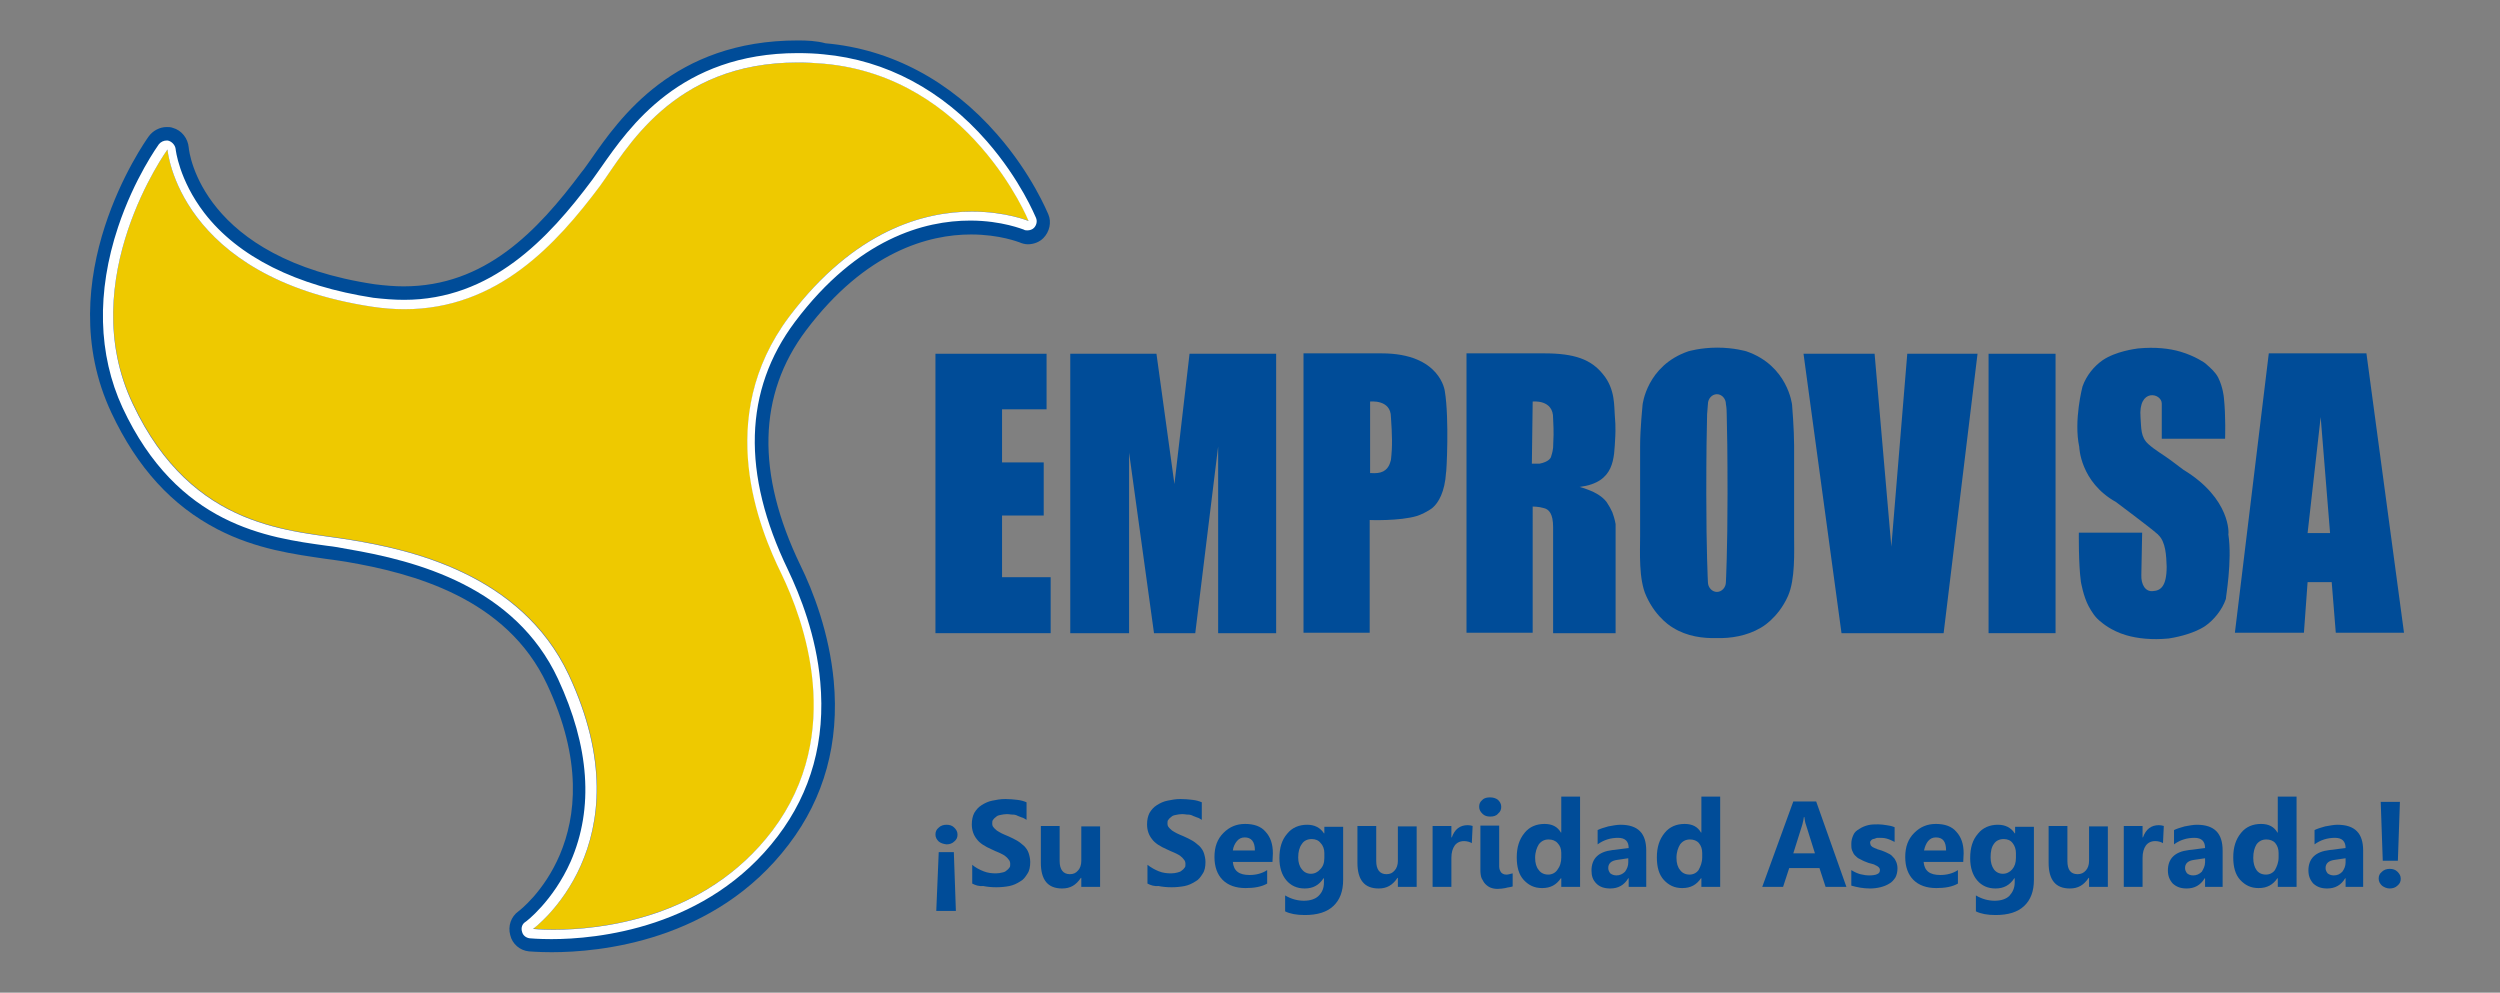 <?xml version="1.0" encoding="utf-8"?>
<!-- Generator: Adobe Illustrator 18.0.0, SVG Export Plug-In . SVG Version: 6.00 Build 0)  -->
<!DOCTYPE svg PUBLIC "-//W3C//DTD SVG 1.1//EN" "http://www.w3.org/Graphics/SVG/1.1/DTD/svg11.dtd">
<svg version="1.1" id="BORDADO_copia" xmlns="http://www.w3.org/2000/svg" xmlns:xlink="http://www.w3.org/1999/xlink" x="0px"
	 y="0px" viewBox="0 278 612 243" enable-background="new 0 278 612 243" xml:space="preserve">
<rect x="0" y="278" width="612" height="243" fill="#808080" stroke="none"/>
<g>
	<g>
		<path fill="#004C98" d="M195.3,293.3c2.1,0,4.2,0.1,6.4,0.3c35.8,3.2,50.1,38.5,50.1,38.5s-5.5-2.3-13.9-2.3
			c-11.6,0-28.7,4.5-44.7,25.7c-18.6,24.8-7.3,52-1.9,63c5.3,11,15.8,38.9-2.2,62.8c-16.6,21.9-42.7,24.3-53.6,24.3
			c-3.2,0-5-0.2-5-0.2s28.2-20.6,8.7-62.2c-11.7-24.9-39.3-30.7-53.3-33c-14.1-2.4-38.7-2.1-53.4-33.3C18,346.4,41,314.6,41,314.6
			s2.5,31.3,50.2,38.4c2.7,0.4,5.3,0.6,7.8,0.6c22.8,0,37.2-15.9,47.9-30.2C153.2,314.9,164.4,293.3,195.3,293.3 M195.3,287.9
			c-30.4,0-43.6,19-50.7,29.2c-0.9,1.2-1.5,2.2-2.2,3c-10.9,14.6-23.7,28-43.6,28c-2.2,0-4.6-0.2-7-0.5
			c-42.3-6.3-45.5-32.1-45.6-33.5c-0.2-2.2-1.7-4.2-3.9-4.8c-0.5-0.2-1-0.2-1.5-0.2c-1.7,0-3.4,0.9-4.4,2.3
			c-1,1.4-24.6,34.8-9.1,67.7c6.3,13.4,14.8,22.7,26,28.5c9.5,4.9,18.9,6.1,26.4,7.2c1.8,0.2,3.4,0.5,4.9,0.7
			c16.5,2.8,39.4,8.9,49.3,30c17.5,37.2-6.7,55.4-7,55.6c-1.8,1.3-2.6,3.6-2,5.8c0.5,2.2,2.4,3.8,4.6,4c0.2,0,2.2,0.2,5.6,0.2
			c11.4,0,39.9-2.5,58-26.4c8.7-11.4,12.4-24.9,11-40c-1.1-11.7-5-21.9-8.2-28.4c-10.8-22.4-10.4-41.7,1.4-57.4
			c14.6-19.4,30.1-23.5,40.4-23.5c7.1,0,11.7,1.9,11.8,1.9c0.7,0.3,1.4,0.5,2.1,0.5c1.4,0,2.8-0.5,3.8-1.5c1.5-1.5,2.1-3.9,1.2-5.9
			c-0.2-0.4-4-9.8-12.5-19.5c-11.4-13.1-26-20.9-42-22.3C199.9,288,197.6,287.9,195.3,287.9L195.3,287.9z"/>
		<g>
			<polyline fill="#004C98" points="229,364.6 256.2,364.6 256.2,378.2 245.3,378.2 245.3,391.2 255.5,391.2 255.5,404.2 
				245.3,404.2 245.3,419.3 257.2,419.3 257.2,433 229,433 			"/>
			<polygon fill="#004C98" points="262,364.6 262,433 276.4,433 276.4,388.8 282.5,433 292.6,433 298.2,387.3 298.2,433 312.4,433 
				312.4,364.6 291.2,364.6 287.5,396.5 283.1,364.6 			"/>
			<path fill="#004C98" d="M353.7,373.8c0,0-1-9.3-15.5-9.3h-19.1v68.4h16.2v-27.6c0,0,7.3,0.3,11.6-1c0.7-0.2,2.7-1.1,3.8-2
				c1.4-1.2,3-3.8,3.3-8.7C354.1,393.8,354.8,380.5,353.7,373.8z M340.5,390.6c-0.2,0.6-0.4,2-1.9,2.8c-0.8,0.4-1.7,0.5-3.2,0.4
				v-17.5c0,0,5.1-0.6,5.1,3.8C340.8,384.4,340.9,387.2,340.5,390.6z"/>
			<path fill="#004C98" d="M394.7,403.4c-0.3-0.7-0.8-1.6-1.4-2.5c-1-1.3-2.6-2.3-4.5-3c-0.5-0.2-1.3-0.5-2.1-0.7
				c8.7-1.1,8.4-7.1,8.7-12c0,0,0.2-2.5-0.1-5.6c-0.2-1.9,0.2-6.3-2.9-10c-2.9-3.6-6.9-5.1-14.4-5.1h-19v68.4h16.2V402
				c0,0,1.5,0,2.8,0.4c1.2,0.3,2.2,1.4,2.2,4.6v26h15.3v-26.7C395.5,406.3,395.3,405,394.7,403.4z M375.2,376.3c0,0,5.1-0.6,5,4.1
				c0.2,3.8,0.1,4.6,0,7.2c0,0.3-0.2,1.3-0.5,2.2c-0.3,1.1-2.2,1.6-2.8,1.7c-0.5,0-1.1,0-1.9,0L375.2,376.3L375.2,376.3z"/>
			<path fill="#004C98" d="M439.2,409.1c0-4,0-11.4,0-11.4s0-7.9,0-10.6c0-4-0.5-10-0.5-10s-1-9.6-11.2-13.1c0,0-3-0.9-7.1-0.9
				c-4.1,0-7.1,0.9-7.1,0.9c-10.2,3.5-11.2,13.1-11.2,13.1s-0.6,6-0.6,10c0,2.7,0,10.6,0,10.6s0,7.5,0,11.4c0,4-0.4,10.7,1.5,14.8
				c2.5,5.6,6.6,7.8,6.6,7.8c3.4,2.1,7.3,2.6,10.7,2.5c3.3,0.1,7.3-0.5,10.7-2.5c0,0,4.2-2.2,6.7-7.8
				C439.5,419.8,439.2,413.2,439.2,409.1z M422.5,420.5c0,1.3-1,2.4-2.2,2.4c-1.2,0-2.2-1.1-2.2-2.4c0,0-0.4-7.6-0.4-21.6
				c0-9.6,0.1-16.1,0.2-19.5c0.1-1.5,0.2-2.5,0.2-2.5c0-1.3,1-2.4,2.2-2.4c1.2,0,2.2,1.1,2.2,2.4c0,0,0.2,0.9,0.2,2.5
				c0.1,3.2,0.2,9.8,0.2,19.5C422.9,412.9,422.5,420.5,422.5,420.5z"/>
			<polygon fill="#004C98" points="441.5,364.6 458.9,364.6 463,411.8 466.9,364.6 484.1,364.6 475.8,433 450.8,433 			"/>
			<rect x="486.8" y="364.6" fill="#004C98" width="16.4" height="68.4"/>
			<path fill="#004C98" d="M571.8,432.9h16.7l-9.2-68.4h-23.9l-8.3,68.4h16.9l0.9-12.4h5.9L571.8,432.9z M564.9,408.5l3.2-28.4
				l2.3,28.4H564.9z"/>
			<path fill="#004C98" d="M545.5,408.8C545.5,408.8,545.5,408.8,545.5,408.8c0.1,0,0.7-8.7-11-15.8c0,0-1.3-1-3.2-2.4
				c-1.6-1.2-3.9-2.5-5.4-3.9c-1.9-1.7-1.7-3.9-1.9-6.5c-0.6-7.3,5.2-6,5.2-3.4c0,0.2,0,8.6,0,8.6h15.5c0,0,0.2-5.6-0.3-10.1
				c0,0-0.2-2.5-1.4-4.9c-0.7-1.3-1.7-2.2-3.2-3.5c0,0-2.3-1.7-6-2.8c-2.7-0.8-6.2-1.2-10.4-0.8c-0.7,0.1-5.5,0.7-8.7,2.9
				c-2,1.4-3.9,3.6-4.9,6.4c0,0-2.2,8.3-0.8,14.8c0,0,0.2,8.6,9,13.5c0,0,8.7,6.5,10.1,7.8c0.1,0.1,0.2,0.1,0.2,0.2
				c1.9,1.7,2,5.2,2.1,7.8c0,4.9-1.5,5.9-3.4,6c-1.8,0.2-2.9-1.6-2.8-4c0-0.2,0.2-10.3,0.2-10.3h-15.5c0,0-0.1,7.6,0.5,12
				c0,0,0.6,3.6,1.9,6c0.7,1.3,1.6,2.8,3.1,3.9c0,0,2.3,2.1,6.1,3.2c2.7,0.8,6.3,1.2,10.4,0.8c0.7-0.1,5.8-0.9,9-3.1
				c2-1.4,4.1-3.9,5-6.6C544.8,424.6,546.5,415.3,545.5,408.8z"/>
		</g>
		<g>
			<path fill="#EEC900" d="M41,314.6c0,0,2.5,31.3,50.2,38.5c27.4,4.1,43.8-13.8,55.7-29.7c6.7-9,18.9-33,54.9-29.8
				c35.8,3.2,50.1,38.5,50.1,38.5s-31.1-13.3-58.6,23.3c-18.6,24.8-7.3,52-1.9,63c5.3,11,15.8,38.9-2.2,62.8
				c-21.4,28.2-58.6,24.1-58.6,24.1s28.2-20.6,8.7-62.2c-11.7-24.9-39.3-30.7-53.3-33c-14.1-2.4-38.7-2.1-53.4-33.3
				C18,346.4,41,314.6,41,314.6z"/>
			<path fill="#FFFFFF" d="M195.3,293.3c2.1,0,4.2,0.1,6.4,0.3c35.8,3.2,50.1,38.5,50.1,38.5s-5.5-2.3-13.9-2.3
				c-11.6,0-28.7,4.5-44.7,25.7c-18.6,24.8-7.3,52-1.9,63c5.3,11,15.8,38.9-2.2,62.8c-16.6,21.9-42.7,24.3-53.6,24.3
				c-3.2,0-5-0.2-5-0.2s28.2-20.6,8.7-62.2c-11.7-24.9-39.3-30.7-53.3-33c-14.1-2.4-38.7-2.1-53.4-33.3C18,346.4,41,314.6,41,314.6
				s2.5,31.3,50.2,38.5c2.7,0.4,5.3,0.6,7.8,0.6c22.8,0,37.2-15.9,47.9-30.2C153.2,314.9,164.4,293.3,195.3,293.3 M195.3,291
				c-28.8,0-41.3,18.2-48.1,27.9c-0.9,1.2-1.5,2.2-2.2,3.1c-10.8,14.5-24.8,29.4-46.1,29.4c-2.4,0-4.9-0.2-7.5-0.5
				c-18.8-2.9-33.1-10-41.4-20.8c-6.2-8.1-7-15.5-7-15.6c-0.1-0.9-0.8-1.7-1.6-2c-0.2-0.1-0.4-0.1-0.6-0.1c-0.7,0-1.4,0.3-1.9,0.9
				c-0.2,0.3-6,8.3-10,20.3c-5.3,15.9-4.9,31.2,1.1,44.2c13.5,28.9,35.5,31.8,50,33.8c1.8,0.2,3.5,0.5,5,0.8
				c17.2,2.9,41.1,9.3,51.6,31.8c7.7,16.6,8.8,31.6,3.1,44.7c-4.3,9.7-11,14.8-11.1,14.8c-0.8,0.5-1.1,1.5-0.8,2.4
				c0.2,0.9,1,1.5,1.9,1.6c0.1,0,2,0.2,5.3,0.2c10.9,0,38.2-2.5,55.4-25.2c8.2-10.8,11.7-23.5,10.4-37.8c-1-11.3-4.9-21.1-7.9-27.4
				c-11.4-23.6-10.8-44,1.7-60.7c15.4-20.5,31.8-24.8,42.9-24.8c7.8,0,13,2.2,13.1,2.2c0.3,0.2,0.6,0.2,0.9,0.2
				c0.6,0,1.2-0.2,1.6-0.6c0.6-0.6,0.9-1.6,0.5-2.5c-0.2-0.4-3.8-9.3-12-18.7c-10.9-12.5-24.7-19.9-40-21.3
				C199.8,291.1,197.5,291,195.3,291L195.3,291z"/>
		</g>
	</g>
	<g>
		<path fill="#004C98" d="M583.1,494.8c-0.5-0.5-0.8-1-0.8-1.7c0-0.7,0.2-1.2,0.8-1.7c0.5-0.5,1.2-0.7,1.9-0.7
			c0.8,0,1.4,0.2,1.9,0.7c0.5,0.5,0.8,1,0.8,1.7s-0.2,1.2-0.8,1.7c-0.5,0.5-1.2,0.7-1.9,0.7C584.3,495.5,583.6,495.2,583.1,494.8z
			 M587.5,474.3l-0.5,14.4h-3.7l-0.5-14.4H587.5z"/>
		<path fill="#004C98" d="M238,494.3v-4.6c0.8,0.7,1.8,1.2,2.8,1.6c1,0.4,2,0.5,3,0.5c0.6,0,1.1-0.1,1.5-0.2
			c0.5-0.1,0.8-0.2,1.1-0.5c0.3-0.2,0.5-0.4,0.7-0.7c0.2-0.2,0.2-0.5,0.2-0.9c0-0.4-0.1-0.8-0.4-1.1c-0.2-0.3-0.5-0.6-0.9-0.9
			c-0.4-0.3-0.9-0.5-1.5-0.8c-0.5-0.2-1.2-0.5-1.8-0.8c-1.6-0.7-2.9-1.5-3.6-2.5c-0.8-1-1.2-2.2-1.2-3.6c0-1.1,0.2-2,0.6-2.8
			c0.5-0.8,1-1.4,1.8-1.9c0.8-0.5,1.6-0.9,2.6-1.1s2-0.4,3.2-0.4c1.1,0,2,0.1,2.9,0.2s1.6,0.3,2.3,0.6v4.3c-0.4-0.2-0.7-0.5-1.2-0.6
			c-0.4-0.2-0.9-0.3-1.2-0.5c-0.5-0.2-0.9-0.2-1.3-0.2c-0.5-0.1-0.9-0.1-1.2-0.1c-0.5,0-1,0.1-1.5,0.2c-0.5,0.1-0.8,0.2-1.1,0.5
			c-0.3,0.2-0.5,0.4-0.7,0.7c-0.2,0.2-0.2,0.5-0.2,0.9c0,0.4,0.1,0.7,0.3,0.9c0.2,0.3,0.5,0.5,0.8,0.8c0.3,0.2,0.8,0.5,1.2,0.7
			c0.5,0.2,1,0.5,1.6,0.7c0.9,0.4,1.5,0.7,2.2,1.1c0.7,0.4,1.2,0.9,1.7,1.3c0.5,0.5,0.9,1.1,1.1,1.7c0.2,0.6,0.4,1.4,0.4,2.2
			c0,1.2-0.2,2.2-0.7,2.9c-0.5,0.8-1,1.5-1.8,1.9c-0.8,0.5-1.6,0.9-2.6,1.1c-1,0.2-2.1,0.3-3.2,0.3c-1.2,0-2.2-0.1-3.2-0.3
			C239.6,495,238.8,494.7,238,494.3z"/>
		<path fill="#004C98" d="M269.3,495.1h-4.6v-2.2h-0.1c-1.2,1.8-2.6,2.6-4.6,2.6c-3.5,0-5.2-2.1-5.2-6.3v-9h4.6v8.6
			c0,2.1,0.9,3.2,2.5,3.2c0.9,0,1.5-0.3,2-0.9c0.5-0.5,0.8-1.4,0.8-2.3v-8.5h4.6V495.1z"/>
		<path fill="#004C98" d="M280.9,494.3v-4.6c0.9,0.7,1.8,1.2,2.8,1.6c1,0.4,2,0.5,3,0.5c0.6,0,1.1-0.1,1.5-0.2s0.8-0.2,1.1-0.5
			c0.3-0.2,0.5-0.4,0.7-0.7c0.2-0.2,0.2-0.5,0.2-0.9c0-0.4-0.1-0.8-0.4-1.1c-0.2-0.3-0.5-0.6-0.9-0.9c-0.4-0.3-0.9-0.5-1.5-0.8
			c-0.5-0.2-1.2-0.5-1.8-0.8c-1.6-0.7-2.9-1.5-3.6-2.5c-0.8-1-1.2-2.2-1.2-3.6c0-1.1,0.2-2,0.6-2.8c0.5-0.8,1-1.4,1.8-1.9
			c0.8-0.5,1.6-0.9,2.6-1.1s2-0.4,3.2-0.4c1.1,0,2,0.1,2.9,0.2s1.6,0.3,2.3,0.6v4.3c-0.4-0.2-0.7-0.5-1.2-0.6
			c-0.4-0.2-0.9-0.3-1.2-0.5c-0.5-0.2-0.9-0.2-1.3-0.2c-0.5-0.1-0.9-0.1-1.2-0.1c-0.5,0-1,0.1-1.5,0.2c-0.5,0.1-0.8,0.2-1.1,0.5
			c-0.3,0.2-0.5,0.4-0.7,0.7c-0.2,0.2-0.2,0.5-0.2,0.9c0,0.4,0.1,0.7,0.3,0.9c0.2,0.3,0.5,0.5,0.8,0.8c0.3,0.2,0.8,0.5,1.2,0.7
			c0.5,0.2,1,0.5,1.6,0.7c0.9,0.4,1.5,0.7,2.2,1.1c0.7,0.4,1.2,0.9,1.7,1.3c0.5,0.5,0.9,1.1,1.1,1.7c0.2,0.6,0.4,1.4,0.4,2.2
			c0,1.2-0.2,2.2-0.7,2.9c-0.5,0.8-1,1.5-1.8,1.9c-0.8,0.5-1.6,0.9-2.6,1.1c-1,0.2-2.1,0.3-3.2,0.3c-1.2,0-2.2-0.1-3.2-0.3
			C282.5,495,281.7,494.7,280.9,494.3z"/>
		<path fill="#004C98" d="M311.5,489h-9.7c0.2,2.2,1.5,3.2,4.1,3.2c1.6,0,3.1-0.4,4.3-1.2v3.3c-1.4,0.8-3.2,1.1-5.3,1.1
			c-2.4,0-4.3-0.7-5.6-2c-1.3-1.3-2-3.2-2-5.6c0-2.5,0.7-4.4,2.2-5.9c1.5-1.5,3.2-2.2,5.3-2.2c2.2,0,3.9,0.6,5,1.9
			c1.2,1.3,1.8,3,1.8,5.3L311.5,489L311.5,489z M307.2,486.2c0-2.2-0.9-3.2-2.5-3.2c-0.8,0-1.4,0.3-1.9,0.9c-0.5,0.6-0.9,1.4-1,2.3
			L307.2,486.2L307.2,486.2z"/>
		<path fill="#004C98" d="M328.8,493.4c0,2.8-0.8,4.9-2.4,6.4c-1.6,1.5-3.9,2.2-7,2.2c-2,0-3.6-0.3-4.8-0.9v-3.9
			c1.5,0.9,3.1,1.3,4.6,1.3c1.5,0,2.8-0.4,3.6-1.2c0.9-0.9,1.3-1.9,1.3-3.3V493h-0.1c-1.1,1.7-2.6,2.5-4.6,2.5c-1.9,0-3.4-0.7-4.5-2
			c-1.1-1.3-1.7-3.1-1.7-5.4c0-2.6,0.6-4.5,1.9-6c1.2-1.5,2.9-2.2,4.9-2.2c1.8,0,3.2,0.7,4.1,2.1h0.1v-1.6h4.6L328.8,493.4
			L328.8,493.4z M324.2,488v-1.2c0-0.9-0.3-1.8-0.9-2.4c-0.5-0.7-1.3-1-2.2-1c-1,0-1.9,0.4-2.4,1.2c-0.6,0.8-0.9,1.9-0.9,3.3
			c0,1.2,0.3,2.2,0.9,2.9c0.5,0.7,1.3,1.1,2.2,1.1s1.7-0.4,2.3-1.1C323.9,490.1,324.2,489.2,324.2,488z"/>
		<path fill="#004C98" d="M346.8,495.1h-4.6v-2.2h-0.1c-1.2,1.8-2.6,2.6-4.6,2.6c-3.5,0-5.2-2.1-5.2-6.3v-9h4.6v8.6
			c0,2.1,0.9,3.2,2.5,3.2c0.9,0,1.5-0.3,2-0.9c0.5-0.5,0.8-1.4,0.8-2.3v-8.5h4.6V495.1z"/>
		<path fill="#004C98" d="M360.3,484.4c-0.5-0.3-1.2-0.5-1.9-0.5c-1,0-1.8,0.4-2.3,1.1c-0.5,0.7-0.8,1.7-0.8,3v7.1h-4.6v-14.9h4.6
			v2.8h0.1c0.7-2,2-3,3.9-3c0.5,0,0.9,0.1,1.2,0.2L360.3,484.4L360.3,484.4z"/>
		<path fill="#004C98" d="M364.8,477.9c-0.8,0-1.4-0.2-1.9-0.7c-0.5-0.5-0.8-1-0.8-1.7c0-0.7,0.2-1.2,0.8-1.7
			c0.5-0.5,1.2-0.6,1.9-0.6s1.4,0.2,1.9,0.6c0.5,0.5,0.8,1,0.8,1.7s-0.2,1.2-0.8,1.7C366.3,477.7,365.6,477.9,364.8,477.9z
			 M367,490.1c0,0.6,0.2,1.1,0.5,1.5c0.3,0.3,0.7,0.5,1.2,0.5c0.2,0,0.5,0,0.8-0.1c0.2-0.1,0.5-0.1,0.8-0.2v3.2
			c-0.5,0.2-1.2,0.2-1.8,0.4c-0.6,0.1-1.2,0.2-1.9,0.2c-0.6,0-1.2-0.1-1.7-0.3c-0.5-0.2-0.9-0.5-1.3-0.9c-0.4-0.4-0.6-0.9-0.9-1.4
			c-0.2-0.5-0.3-1.2-0.3-1.9v-11h4.6L367,490.1L367,490.1z"/>
		<path fill="#004C98" d="M386.8,495.1h-4.6v-2.1h-0.1c-1.1,1.6-2.5,2.4-4.6,2.4c-1.9,0-3.3-0.7-4.5-2c-1.2-1.3-1.7-3.2-1.7-5.5
			c0-2.5,0.6-4.4,1.9-6c1.2-1.5,2.9-2.2,4.9-2.2c1.9,0,3.2,0.7,4,2.1h0.1V473h4.6V495.1z M382.2,487.9v-1.1c0-1-0.3-1.8-0.9-2.4
			c-0.5-0.6-1.3-0.9-2.2-0.9c-1,0-1.8,0.4-2.4,1.2c-0.5,0.8-0.9,1.9-0.9,3.3c0,1.3,0.3,2.3,0.9,3c0.5,0.7,1.3,1.1,2.3,1.1
			c0.9,0,1.7-0.4,2.2-1.1C381.9,490.1,382.2,489.1,382.2,487.9z"/>
		<path fill="#004C98" d="M403,495.1h-4.3V493h-0.1c-1,1.7-2.5,2.5-4.4,2.5c-1.5,0-2.6-0.4-3.4-1.2c-0.9-0.9-1.2-1.9-1.2-3.2
			c0-2.9,1.7-4.6,5.1-5l4-0.5c0-1.6-0.8-2.5-2.6-2.5c-1.8,0-3.5,0.5-5,1.6v-3.5c0.6-0.3,1.5-0.6,2.6-0.9c1.1-0.2,2.1-0.4,3-0.4
			c4.3,0,6.3,2.1,6.3,6.3V495.1z M398.6,489.1v-1l-2.7,0.4c-1.5,0.2-2.2,0.9-2.2,2c0,0.5,0.2,0.9,0.5,1.3c0.4,0.3,0.9,0.5,1.5,0.5
			c0.8,0,1.5-0.3,2.1-0.9C398.3,490.7,398.6,490,398.6,489.1z"/>
		<path fill="#004C98" d="M421.1,495.1h-4.6v-2.1h-0.1c-1.1,1.6-2.5,2.4-4.6,2.4c-1.9,0-3.3-0.7-4.5-2c-1.2-1.3-1.7-3.2-1.7-5.5
			c0-2.5,0.6-4.4,1.9-6c1.2-1.5,2.9-2.2,4.9-2.2c1.9,0,3.2,0.7,4,2.1h0.1V473h4.6L421.1,495.1L421.1,495.1z M416.7,487.9v-1.1
			c0-1-0.3-1.8-0.8-2.4c-0.5-0.6-1.3-0.9-2.2-0.9c-1,0-1.8,0.4-2.4,1.2c-0.5,0.8-0.9,1.9-0.9,3.3c0,1.3,0.3,2.3,0.9,3
			c0.5,0.7,1.3,1.1,2.3,1.1c0.9,0,1.7-0.4,2.2-1.1C416.3,490.1,416.7,489.1,416.7,487.9z"/>
		<path fill="#004C98" d="M452,495.1h-5.1l-1.5-4.6h-7.4l-1.5,4.6h-5.1l7.6-20.9h5.6L452,495.1z M444.3,486.9l-2.2-7
			c-0.2-0.5-0.3-1.2-0.4-1.9h-0.1c-0.1,0.6-0.2,1.2-0.4,1.9l-2.2,7H444.3z"/>
		<path fill="#004C98" d="M453.2,494.8V491c0.8,0.5,1.5,0.8,2.2,1c0.8,0.2,1.5,0.3,2.2,0.3c0.8,0,1.5-0.1,1.9-0.3
			c0.5-0.2,0.7-0.5,0.7-1c0-0.3-0.1-0.5-0.3-0.7c-0.2-0.2-0.5-0.4-0.8-0.5c-0.3-0.2-0.7-0.3-1.1-0.4c-0.4-0.1-0.8-0.2-1.2-0.4
			c-0.6-0.2-1.1-0.5-1.5-0.7c-0.5-0.2-0.8-0.5-1.2-0.9c-0.3-0.3-0.5-0.7-0.7-1.2c-0.2-0.5-0.2-1-0.2-1.6c0-0.9,0.2-1.5,0.5-2.2
			s0.8-1.1,1.5-1.5c0.6-0.4,1.3-0.7,2.1-0.9c0.8-0.2,1.6-0.2,2.5-0.2c0.7,0,1.3,0.1,2,0.2c0.7,0.1,1.3,0.2,2,0.5v3.6
			c-0.6-0.3-1.2-0.6-1.9-0.8c-0.7-0.2-1.3-0.2-1.9-0.2c-0.3,0-0.6,0-0.8,0.1s-0.5,0.2-0.7,0.2c-0.2,0.1-0.4,0.2-0.5,0.4
			c-0.2,0.2-0.2,0.3-0.2,0.5c0,0.2,0.1,0.5,0.2,0.7c0.2,0.2,0.4,0.4,0.7,0.5c0.3,0.2,0.6,0.2,0.9,0.4c0.3,0.1,0.7,0.2,1,0.3
			c0.6,0.2,1.2,0.5,1.6,0.7c0.5,0.2,0.9,0.5,1.2,0.9c0.4,0.3,0.6,0.8,0.8,1.2c0.2,0.5,0.3,1,0.3,1.6c0,0.9-0.2,1.6-0.5,2.2
			c-0.4,0.6-0.9,1.2-1.5,1.5c-0.6,0.4-1.4,0.7-2.2,0.9c-0.8,0.2-1.7,0.3-2.5,0.3C456.1,495.5,454.6,495.2,453.2,494.8z"/>
		<path fill="#004C98" d="M480.6,489h-9.7c0.2,2.2,1.5,3.2,4.1,3.2c1.6,0,3.1-0.4,4.3-1.2v3.3c-1.4,0.8-3.2,1.1-5.3,1.1
			c-2.4,0-4.3-0.7-5.6-2c-1.3-1.3-2-3.2-2-5.6c0-2.5,0.7-4.4,2.2-5.9c1.5-1.5,3.2-2.2,5.3-2.2c2.2,0,3.9,0.6,5,1.9
			c1.2,1.3,1.8,3,1.8,5.3L480.6,489L480.6,489z M476.4,486.2c0-2.2-0.8-3.2-2.5-3.2c-0.8,0-1.4,0.3-1.9,0.9c-0.5,0.6-0.8,1.4-1,2.3
			L476.4,486.2L476.4,486.2z"/>
		<path fill="#004C98" d="M497.9,493.4c0,2.8-0.8,4.9-2.4,6.4c-1.6,1.5-3.9,2.2-7,2.2c-2,0-3.6-0.3-4.8-0.9v-3.9
			c1.5,0.9,3.1,1.3,4.6,1.3c1.5,0,2.8-0.4,3.6-1.2c0.8-0.9,1.3-1.9,1.3-3.3V493h-0.1c-1.1,1.7-2.6,2.5-4.6,2.5c-1.9,0-3.4-0.7-4.5-2
			c-1.1-1.3-1.7-3.1-1.7-5.4c0-2.6,0.6-4.5,1.9-6c1.2-1.5,2.9-2.2,4.9-2.2c1.8,0,3.2,0.7,4.1,2.1h0.1v-1.6h4.6L497.9,493.4
			L497.9,493.4z M493.5,488v-1.2c0-0.9-0.3-1.8-0.8-2.4c-0.5-0.7-1.3-1-2.2-1c-1,0-1.9,0.4-2.4,1.2c-0.6,0.8-0.8,1.9-0.8,3.3
			c0,1.2,0.3,2.2,0.8,2.9c0.5,0.7,1.3,1.1,2.2,1.1c0.9,0,1.7-0.4,2.3-1.1C493.2,490.1,493.5,489.2,493.5,488z"/>
		<path fill="#004C98" d="M516,495.1h-4.6v-2.2h-0.1c-1.2,1.8-2.6,2.6-4.6,2.6c-3.5,0-5.2-2.1-5.2-6.3v-9h4.6v8.6
			c0,2.1,0.8,3.2,2.5,3.2c0.8,0,1.5-0.3,2-0.9c0.5-0.5,0.8-1.4,0.8-2.3v-8.5h4.6V495.1z"/>
		<path fill="#004C98" d="M529.5,484.4c-0.5-0.3-1.2-0.5-1.9-0.5c-1,0-1.8,0.4-2.3,1.1c-0.5,0.7-0.8,1.7-0.8,3v7.1h-4.6v-14.9h4.6
			v2.8h0.1c0.7-2,2-3,3.9-3c0.5,0,0.8,0.1,1.2,0.2L529.5,484.4L529.5,484.4z"/>
		<path fill="#004C98" d="M544.1,495.1h-4.3V493h-0.1c-1,1.7-2.5,2.5-4.4,2.5c-1.5,0-2.5-0.4-3.4-1.2c-0.8-0.9-1.2-1.9-1.2-3.2
			c0-2.9,1.7-4.6,5.1-5l4-0.5c0-1.6-0.8-2.5-2.6-2.5c-1.8,0-3.5,0.5-5,1.6v-3.5c0.6-0.3,1.5-0.6,2.6-0.9c1.1-0.2,2.1-0.4,3-0.4
			c4.3,0,6.3,2.1,6.3,6.3L544.1,495.1L544.1,495.1z M539.8,489.1v-1l-2.7,0.4c-1.5,0.2-2.2,0.9-2.2,2c0,0.5,0.2,0.9,0.5,1.3
			c0.4,0.3,0.8,0.5,1.5,0.5c0.8,0,1.5-0.3,2.1-0.9C539.4,490.7,539.8,490,539.8,489.1z"/>
		<path fill="#004C98" d="M562.2,495.1h-4.6v-2.1h-0.1c-1.1,1.6-2.5,2.4-4.6,2.4c-1.9,0-3.3-0.7-4.5-2c-1.2-1.3-1.7-3.2-1.7-5.5
			c0-2.5,0.6-4.4,1.9-6c1.2-1.5,2.9-2.2,4.9-2.2c1.9,0,3.2,0.7,4,2.1h0.1V473h4.6L562.2,495.1L562.2,495.1z M557.8,487.9v-1.1
			c0-1-0.3-1.8-0.8-2.4c-0.5-0.6-1.3-0.9-2.2-0.9c-1,0-1.8,0.4-2.4,1.2c-0.5,0.8-0.8,1.9-0.8,3.3c0,1.3,0.3,2.3,0.8,3
			c0.5,0.7,1.3,1.1,2.3,1.1c0.9,0,1.7-0.4,2.2-1.1C557.4,490.1,557.8,489.1,557.8,487.9z"/>
		<path fill="#004C98" d="M578.5,495.1h-4.3V493h-0.1c-1,1.7-2.5,2.5-4.4,2.5c-1.5,0-2.5-0.4-3.4-1.2c-0.8-0.9-1.2-1.9-1.2-3.2
			c0-2.9,1.7-4.6,5.1-5l4-0.5c0-1.6-0.8-2.5-2.6-2.5c-1.8,0-3.5,0.5-5,1.6v-3.5c0.6-0.3,1.5-0.6,2.6-0.9c1.1-0.2,2.2-0.4,3-0.4
			c4.3,0,6.3,2.1,6.3,6.3V495.1L578.5,495.1z M574.2,489.1v-1l-2.7,0.4c-1.5,0.2-2.2,0.9-2.2,2c0,0.5,0.2,0.9,0.5,1.3
			c0.4,0.3,0.9,0.5,1.5,0.5c0.9,0,1.5-0.3,2.1-0.9C573.9,490.7,574.2,490,574.2,489.1z"/>
		<path fill="#004C98" d="M229.8,484c-0.5-0.5-0.8-1-0.8-1.7s0.2-1.2,0.8-1.7c0.5-0.5,1.2-0.7,1.9-0.7c0.8,0,1.4,0.2,1.9,0.7
			c0.5,0.5,0.8,1,0.8,1.7c0,0.7-0.2,1.2-0.8,1.7c-0.5,0.5-1.2,0.7-1.9,0.7C230.9,484.6,230.3,484.4,229.8,484z M229.8,486.6h3.7
			l0.5,14.4h-4.8L229.8,486.6z"/>
	</g>
</g>
</svg>

